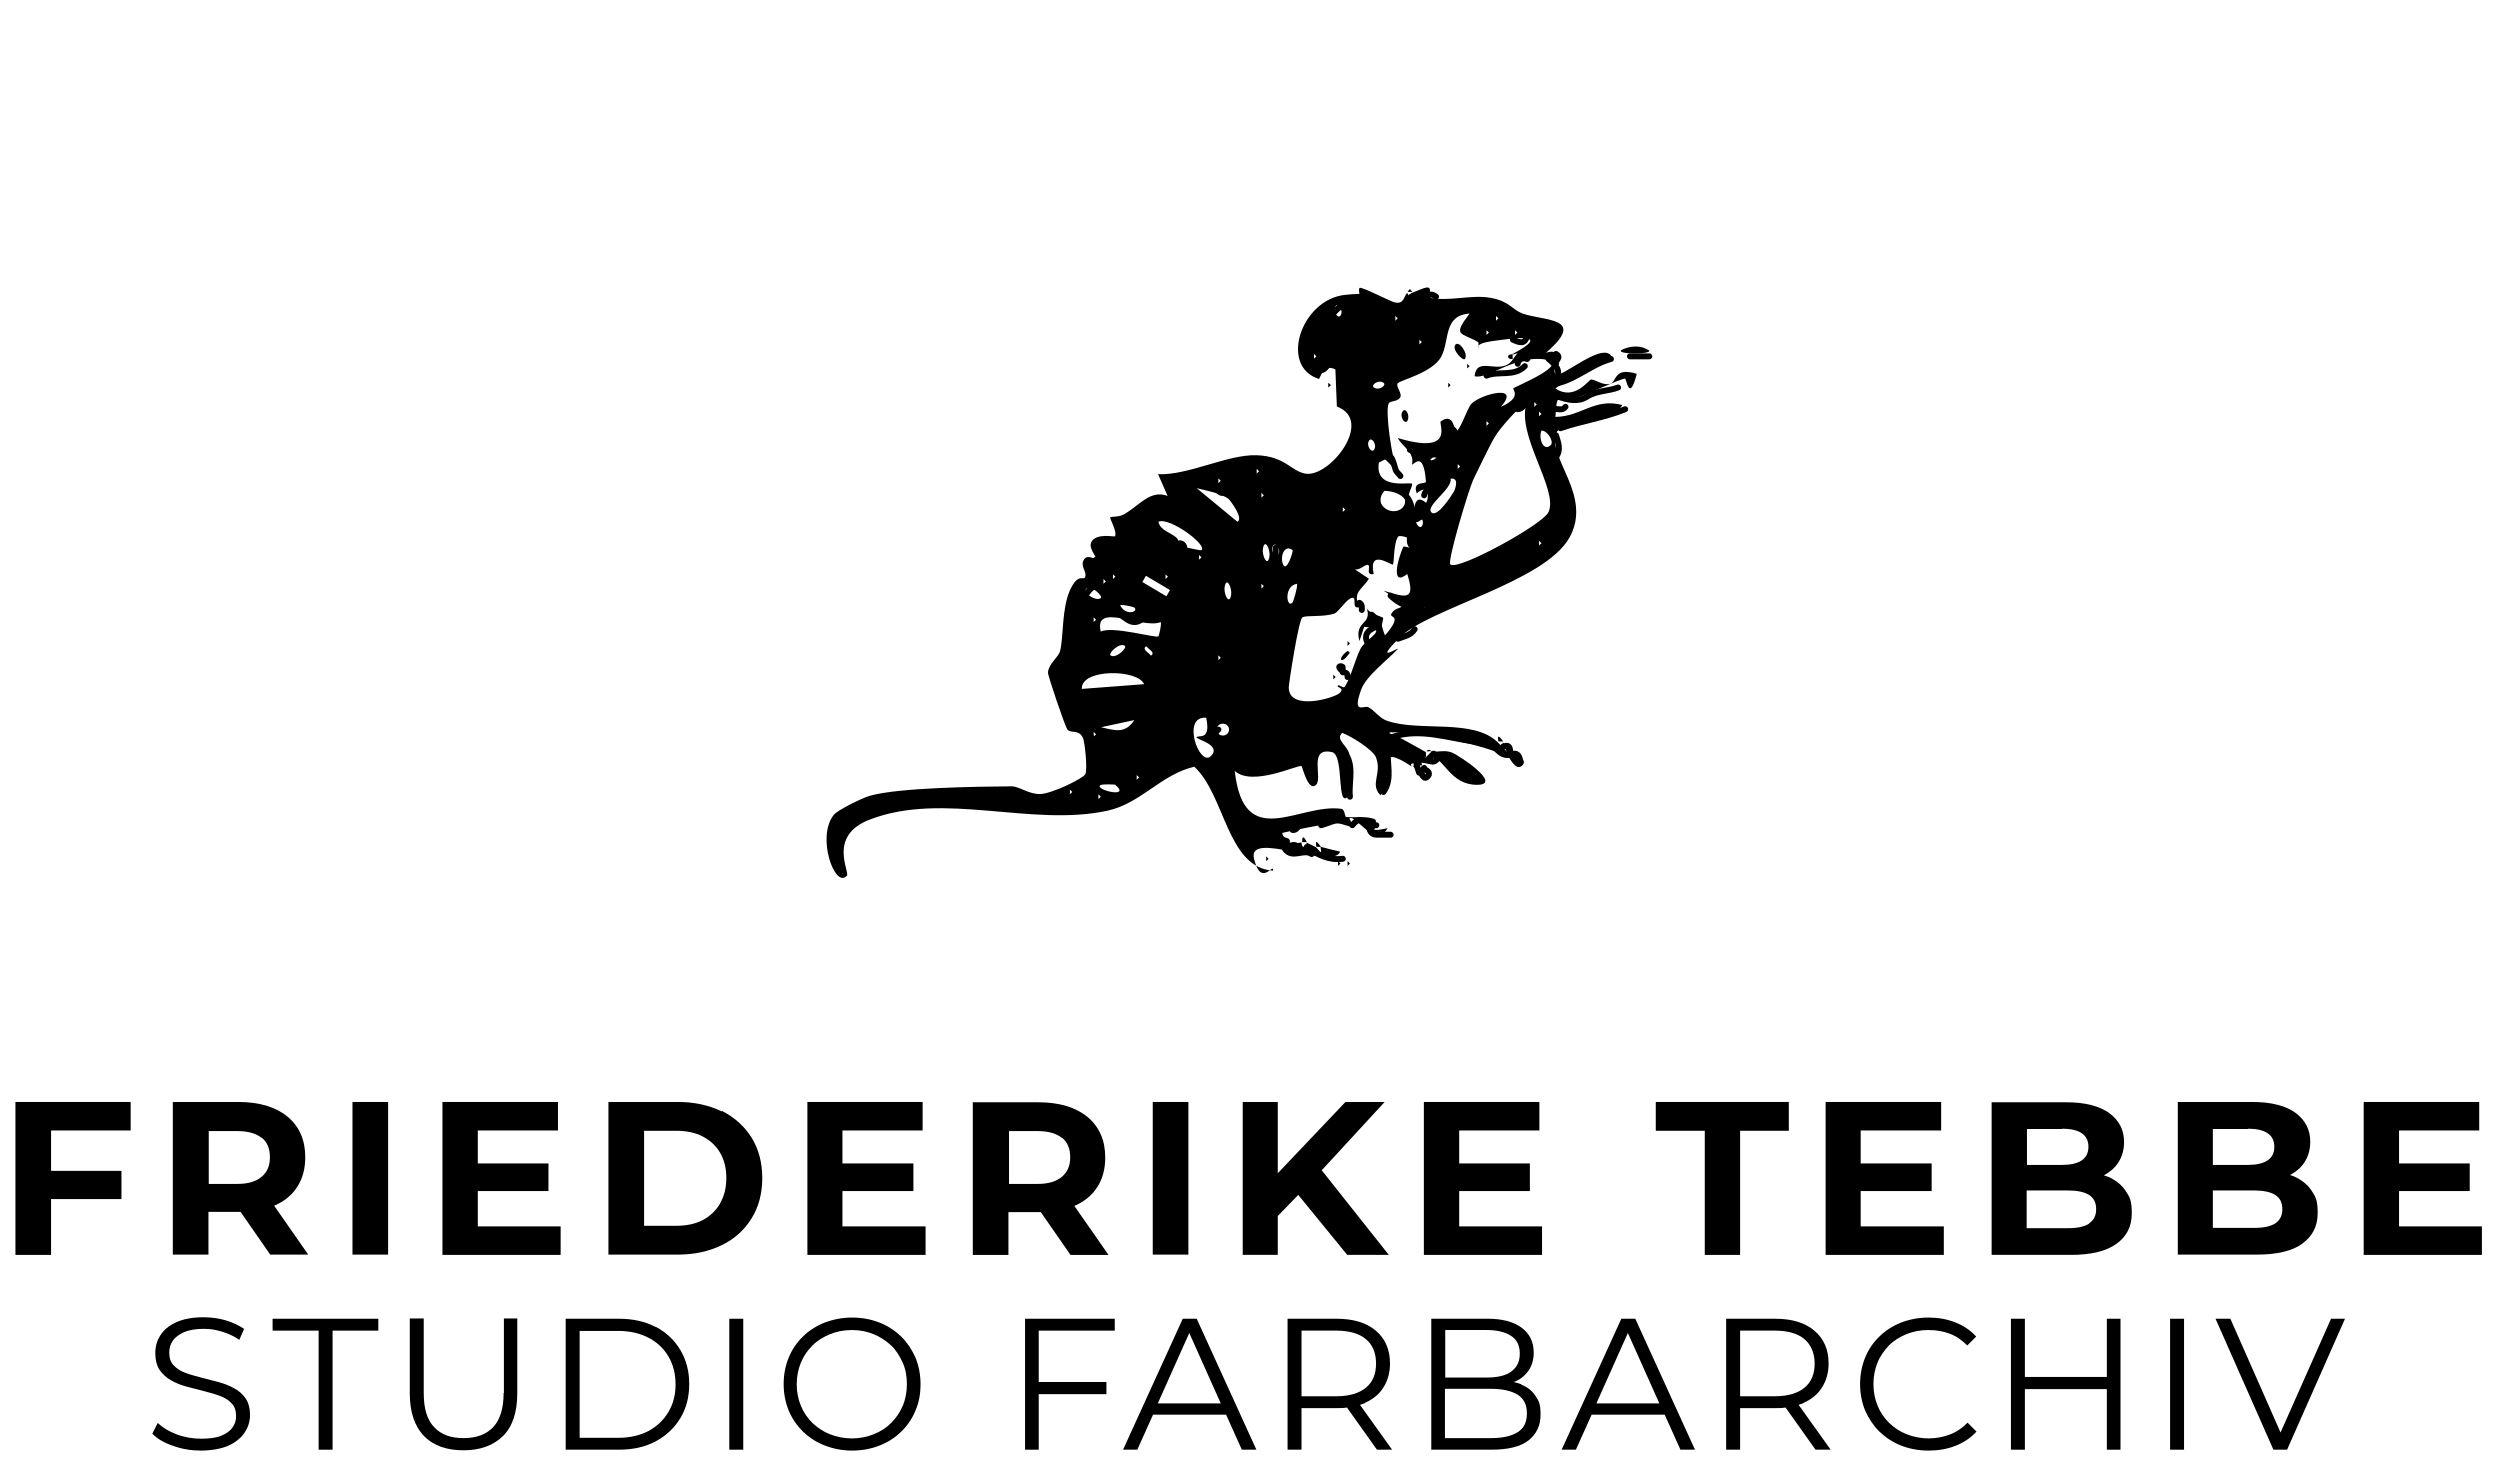 <svg xmlns="http://www.w3.org/2000/svg" viewBox="0 0 841.9 497.7"><defs><style>      .st0 {        fill: none;        stroke: #000;        stroke-linecap: round;        stroke-linejoin: round;        stroke-width: 2px;      }      .st1 {        display: none;      }    </style></defs><g id="Ebene_1"><g><polygon points="5.2 422.6 17.2 422.6 17.2 403.8 40.9 403.8 40.9 394.3 17.2 394.3 17.2 380.7 44 380.7 44 371.1 5.2 371.1 5.2 422.6"></polygon><path d="M92.4,406s0,0,0,0c3.3-1.4,5.9-3.5,7.7-6.3,1.8-2.8,2.7-6.1,2.7-10,0-5.8-2-10.3-5.9-13.6-4-3.3-9.5-5-16.7-5h-22v51.4h12v-14.4h10.3c.2,0,.3,0,.5,0l10,14.4h12.8l-11.5-16.5ZM88.1,383.1c1.9,1.5,2.8,3.7,2.8,6.6s-.9,5-2.8,6.6c-1.9,1.6-4.6,2.4-8.2,2.4h-9.6v-17.8h9.6c3.6,0,6.4.8,8.2,2.3Z"></path><rect x="118.7" y="371.1" width="12" height="51.4"></rect><polygon points="160.9 401.1 184.7 401.1 184.7 391.8 160.9 391.8 160.9 380.7 187.9 380.7 187.9 371.1 149 371.1 149 422.6 188.8 422.6 188.8 413 160.9 413 160.9 401.1"></polygon><path d="M243.1,374.3c-4.3-2.1-9.2-3.2-14.8-3.2h-23.4v51.4h23.4c5.6,0,10.5-1.1,14.8-3.2,4.3-2.1,7.6-5.1,10-9,2.4-3.8,3.6-8.4,3.6-13.6s-1.2-9.7-3.6-13.6c-2.4-3.8-5.7-6.8-10-9ZM242.5,405.3c-1.4,2.4-3.4,4.3-5.9,5.6-2.5,1.3-5.5,1.9-8.9,1.9h-10.8v-32h10.8c3.4,0,6.4.6,8.9,1.9,2.5,1.3,4.5,3.1,5.9,5.5s2.1,5.2,2.1,8.5-.7,6.1-2.1,8.5Z"></path><polygon points="283.7 401.1 307.6 401.1 307.6 391.8 283.7 391.8 283.7 380.7 310.7 380.7 310.7 371.1 271.9 371.1 271.9 422.6 311.7 422.6 311.7 413 283.7 413 283.7 401.1"></polygon><path d="M350,408.2c.2,0,.3,0,.5,0l10,14.4h12.8l-11.5-16.5s0,0,0,0c3.3-1.4,5.9-3.5,7.7-6.3,1.8-2.8,2.7-6.1,2.7-10,0-5.8-2-10.3-5.9-13.6-4-3.3-9.5-5-16.7-5h-22v51.4h12v-14.4h10.3ZM357.6,383.1c1.9,1.5,2.8,3.7,2.8,6.6s-.9,5-2.8,6.6c-1.9,1.6-4.6,2.4-8.2,2.4h-9.6v-17.8h9.6c3.6,0,6.4.8,8.2,2.3Z"></path><rect x="388.2" y="371.1" width="12" height="51.4"></rect><polygon points="437.2 402.4 453.7 422.6 467.7 422.6 445.1 394.1 466.3 371.1 453.1 371.1 430.3 395.1 430.3 371.1 418.5 371.1 418.5 422.6 430.3 422.6 430.3 409.5 437.2 402.4"></polygon><polygon points="491.4 401.1 515.2 401.1 515.2 391.8 491.4 391.8 491.4 380.7 518.4 380.7 518.4 371.1 479.5 371.1 479.5 422.6 519.3 422.6 519.3 413 491.4 413 491.4 401.1"></polygon><polygon points="586 422.6 586 380.8 602.4 380.8 602.4 371.1 557.6 371.1 557.6 380.8 574.1 380.8 574.1 422.6 586 422.6"></polygon><polygon points="654.6 413 626.6 413 626.6 401.1 650.5 401.1 650.5 391.8 626.6 391.8 626.6 380.7 653.7 380.7 653.7 371.1 614.8 371.1 614.8 422.6 654.6 422.6 654.6 413"></polygon><path d="M709.9,396.3c-.4-.2-.9-.3-1.4-.5,2-1.1,3.6-2.4,4.8-4.2,1.3-2,2-4.3,2-7,0-4-1.6-7.2-4.9-9.7-3.3-2.4-8.1-3.7-14.6-3.7h-25.1v51.4h26.6c6.8,0,11.9-1.2,15.4-3.7,3.5-2.5,5.2-5.9,5.2-10.3s-.7-5.5-2.1-7.6c-1.4-2.1-3.4-3.6-5.8-4.7ZM694.4,380.1c2.9,0,5.1.5,6.6,1.5,1.5,1,2.3,2.5,2.3,4.6s-.8,3.6-2.3,4.6c-1.5,1-3.8,1.5-6.6,1.5h-11.8v-12.1h11.8ZM703.5,412.1c-1.6,1-3.9,1.5-7,1.5h-14v-12.7h14c3,0,5.4.5,7,1.5,1.6,1,2.4,2.6,2.4,4.8s-.8,3.7-2.4,4.8Z"></path><path d="M775.3,418.8c3.5-2.5,5.2-5.9,5.2-10.3s-.7-5.5-2.1-7.6c-1.4-2.1-3.4-3.6-5.8-4.7-.4-.2-.9-.3-1.4-.5,2-1.1,3.6-2.4,4.8-4.2,1.3-2,2-4.3,2-7,0-4-1.6-7.2-4.9-9.7-3.3-2.4-8.1-3.7-14.6-3.7h-25.1v51.4h26.6c6.8,0,11.9-1.2,15.4-3.7ZM757,380.1c2.9,0,5.1.5,6.6,1.5,1.5,1,2.3,2.5,2.3,4.6s-.8,3.6-2.3,4.6c-1.5,1-3.8,1.5-6.6,1.5h-11.8v-12.1h11.8ZM745.2,413.6v-12.7h14c3,0,5.4.5,7,1.5,1.6,1,2.4,2.6,2.4,4.8s-.8,3.7-2.4,4.8c-1.6,1-3.9,1.5-7,1.5h-14Z"></path><polygon points="807.9 413 807.9 401.1 831.7 401.1 831.7 391.8 807.9 391.8 807.9 380.7 834.9 380.7 834.9 371.1 796 371.1 796 422.6 835.8 422.6 835.8 413 807.9 413"></polygon><path d="M78.8,467.5c-1.6-.9-3.4-1.6-5.3-2.1-1.9-.5-3.8-1-5.8-1.5-1.9-.5-3.7-1-5.3-1.6-1.6-.6-2.9-1.4-3.9-2.5-1-1-1.5-2.4-1.5-4.2s.4-2.9,1.2-4.1c.8-1.2,2.1-2.1,3.8-2.9,1.7-.7,3.9-1.1,6.5-1.1s4,.3,6.1.9c2.1.6,4.1,1.5,6,2.8l1.6-3.7c-1.8-1.2-3.9-2.2-6.3-2.9-2.4-.7-4.9-1-7.4-1-3.7,0-6.8.6-9.2,1.7-2.4,1.1-4.2,2.6-5.3,4.4-1.2,1.8-1.7,3.8-1.7,6s.5,4.3,1.5,5.7c1,1.4,2.3,2.6,3.9,3.5s3.4,1.6,5.3,2.1c1.9.5,3.9,1,5.8,1.5,1.9.5,3.7,1,5.3,1.6,1.6.6,2.9,1.4,3.9,2.5,1,1,1.5,2.4,1.5,4.2s-.4,2.7-1.2,3.9c-.8,1.2-2.1,2.1-3.8,2.8-1.7.7-4,1-6.8,1s-5.7-.5-8.3-1.5c-2.6-1-4.7-2.3-6.3-3.8l-1.8,3.6c1.6,1.7,4,3.1,7,4.1,3,1.1,6.1,1.6,9.4,1.6s6.9-.6,9.3-1.7c2.4-1.1,4.2-2.6,5.4-4.4,1.2-1.8,1.8-3.8,1.8-5.9s-.5-4.2-1.5-5.6c-1-1.4-2.3-2.6-3.9-3.4Z"></path><polygon points="91.8 448.1 107.3 448.1 107.3 488.2 112 488.2 112 448.1 127.4 448.1 127.4 444.1 91.8 444.1 91.8 448.1"></polygon><path d="M169.6,469.1c0,5.2-1.2,9-3.5,11.5-2.4,2.5-5.7,3.7-10,3.7s-7.6-1.2-9.9-3.7c-2.4-2.5-3.5-6.3-3.5-11.5v-25.1h-4.7v25.2c0,6.3,1.6,11.1,4.8,14.4s7.7,4.8,13.3,4.8,10-1.6,13.3-4.8c3.2-3.2,4.8-8,4.8-14.4v-25.2h-4.5v25.1Z"></path><path d="M220.8,446.9c-3.5-1.9-7.7-2.8-12.4-2.8h-17.9v44.1h17.9c4.7,0,8.8-.9,12.4-2.8,3.5-1.9,6.3-4.5,8.3-7.8,2-3.3,3-7.1,3-11.5s-1-8.1-3-11.5c-2-3.3-4.7-5.9-8.3-7.8ZM225.1,475.5c-1.6,2.7-3.8,4.8-6.7,6.4-2.9,1.5-6.3,2.3-10.2,2.3h-13v-36h13c3.9,0,7.3.8,10.2,2.3,2.9,1.5,5.1,3.6,6.7,6.3,1.6,2.7,2.4,5.8,2.4,9.4s-.8,6.6-2.4,9.3Z"></path><rect x="245.6" y="444.1" width="4.7" height="44.1"></rect><path d="M303.5,450.1c-2.1-2-4.5-3.6-7.3-4.7-2.8-1.1-5.9-1.7-9.2-1.7s-6.4.6-9.3,1.7c-2.8,1.1-5.3,2.7-7.3,4.7-2.1,2-3.7,4.4-4.8,7.1s-1.7,5.7-1.7,8.9.6,6.2,1.7,8.9,2.8,5.1,4.8,7.1c2.1,2,4.5,3.6,7.4,4.7,2.8,1.1,5.9,1.7,9.2,1.7s6.4-.6,9.2-1.7c2.8-1.1,5.3-2.7,7.3-4.7,2.1-2,3.7-4.4,4.8-7.1,1.2-2.7,1.7-5.7,1.7-8.9s-.6-6.2-1.7-8.9c-1.2-2.7-2.8-5.1-4.8-7.1ZM304,473.4c-.9,2.2-2.2,4.1-3.9,5.8-1.7,1.7-3.6,2.9-5.9,3.8-2.2.9-4.7,1.4-7.3,1.4s-5.1-.5-7.4-1.4c-2.3-.9-4.2-2.2-5.9-3.8-1.7-1.7-3-3.6-3.9-5.8-.9-2.2-1.4-4.6-1.4-7.2s.5-5.1,1.4-7.3c.9-2.2,2.2-4.1,3.9-5.8,1.7-1.7,3.7-2.9,5.9-3.8s4.7-1.4,7.4-1.4,5.1.5,7.3,1.4c2.2.9,4.2,2.2,5.9,3.8s2.9,3.6,3.9,5.8,1.4,4.6,1.4,7.3-.5,5.1-1.4,7.3Z"></path><polygon points="345.2 488.2 349.8 488.2 349.8 469.5 372.6 469.5 372.6 465.4 349.8 465.4 349.8 448.1 375.4 448.1 375.4 444.1 345.2 444.1 345.2 488.2"></polygon><path d="M398.3,444.1l-20.1,44.1h4.8l5.3-11.8h24.6l5.3,11.8h4.9l-20.1-44.1h-4.6ZM389.9,472.6l10.6-23.7,10.6,23.7h-21.2Z"></path><path d="M459.7,472.4c2.7-1.2,4.8-2.9,6.2-5.2,1.4-2.2,2.2-4.9,2.2-8,0-4.7-1.6-8.4-4.8-11.1-3.2-2.7-7.6-4-13.2-4h-16.5v44.1h4.7v-14h11.8c1.2,0,2.4,0,3.5-.2l10.1,14.2h5.1l-10.8-15.1c.6-.2,1.2-.4,1.7-.6ZM450,470.2h-11.7v-22.1h11.7c4.4,0,7.8,1,10,2.9,2.3,1.9,3.4,4.7,3.4,8.2s-1.1,6.2-3.4,8.1-5.6,2.9-10,2.9Z"></path><path d="M512.4,466.2c-.8-.3-1.7-.6-2.7-.8.2,0,.4-.1.6-.2,1.9-.8,3.4-2.1,4.5-3.7,1.1-1.6,1.7-3.7,1.7-6,0-3.6-1.4-6.4-4.1-8.4s-6.5-3-11.4-3h-19v44.1h20.3c5.5,0,9.7-1,12.4-3.1s4.1-5,4.1-8.7-.6-4.6-1.7-6.3-2.7-3-4.8-3.8ZM500.7,447.9c3.5,0,6.3.7,8.2,2,2,1.3,2.9,3.3,2.9,6s-1,4.6-2.9,6-4.7,2-8.2,2h-14v-16h14ZM511.1,482.3c-2.1,1.3-5,2-8.9,2h-15.6v-16.6h15.6c3.9,0,6.8.7,8.9,2,2.1,1.3,3.1,3.4,3.1,6.3s-1,5-3.1,6.3Z"></path><path d="M546,444.1l-20.1,44.1h4.8l5.3-11.8h24.6l5.3,11.8h4.9l-20.1-44.1h-4.6ZM537.6,472.6l10.6-23.7,10.6,23.7h-21.2Z"></path><path d="M607.4,472.4c2.7-1.2,4.8-2.9,6.2-5.2,1.4-2.2,2.2-4.9,2.2-8,0-4.7-1.6-8.4-4.8-11.1-3.2-2.7-7.6-4-13.2-4h-16.5v44.1h4.7v-14h11.8c1.2,0,2.4,0,3.5-.2l10.1,14.2h5.1l-10.8-15.1c.6-.2,1.2-.4,1.7-.6ZM597.7,470.2h-11.7v-22.1h11.7c4.4,0,7.8,1,10,2.9s3.4,4.7,3.4,8.2-1.1,6.2-3.4,8.1-5.6,2.9-10,2.9Z"></path><path d="M636.1,453.1c1.7-1.7,3.7-2.9,5.9-3.8s4.7-1.4,7.4-1.4,4.9.4,7.1,1.2c2.2.8,4.2,2.2,6,4l3-3c-1.9-2.1-4.3-3.7-7.1-4.8-2.8-1.1-5.8-1.6-9-1.6s-6.4.6-9.2,1.7c-2.8,1.1-5.3,2.7-7.3,4.7-2.1,2-3.7,4.4-4.8,7.1s-1.7,5.7-1.7,8.9.6,6.2,1.7,8.9c1.2,2.7,2.8,5.1,4.8,7.1,2.1,2,4.5,3.6,7.3,4.7,2.8,1.1,5.9,1.7,9.2,1.7s6.3-.5,9.1-1.6c2.8-1.1,5.2-2.7,7.1-4.8l-3-3c-1.8,1.8-3.8,3.2-6,4-2.2.8-4.5,1.3-7.1,1.3s-5.1-.5-7.4-1.4c-2.3-.9-4.2-2.2-5.9-3.8-1.7-1.7-3-3.6-3.9-5.8s-1.4-4.6-1.4-7.3.5-5.1,1.4-7.3,2.3-4.1,3.9-5.8Z"></path><polygon points="709.5 463.7 681.9 463.7 681.9 444.1 677.2 444.1 677.2 488.2 681.9 488.2 681.9 467.8 709.5 467.8 709.5 488.2 714.1 488.2 714.1 444.1 709.5 444.1 709.5 463.7"></polygon><rect x="730.8" y="444.1" width="4.7" height="44.1"></rect><polygon points="768 482.4 751.1 444.1 746.1 444.1 765.6 488.2 770.2 488.2 789.7 444.1 785 444.1 768 482.4"></polygon></g><g><path d="M477.2,259.4c-.6-.5-1.1-1.3-1.6-1.6.2.3,1.4-.3,1.6,0,0,.5,0,1.6,0,1.6Z"></path><path d="M444.9,285.2c2.1.6,4.3,1.1,6.4,1.6-2.4,6.5-31.4-7.5-29,2.4s6.7,1,6.4,4c-15.5-1-16.1-25.4-26.5-35-11.2,2.6-17.9,12.3-29.2,14.8-25.7,5.6-55.2-6.6-80.1,3-14.3,5.5-6.6,17.6-7.7,18.9-4,4.6-10.4-13.1-4.4-20.5,1.4-1.7,9.6-5.7,12.1-6.4,9.7-2.8,36.4-3.1,47.7-3.2,2.7,0,5.8,2.7,9.7,2.6s14.4-5.2,15.2-6.7-.2-11-.8-12.2c-1.5-3.2-4.4-1.2-5.4-3.1s-6.5-18-6.4-19c.4-3.2,3.5-4.9,4.1-7.2,1.2-4.7.5-14.4,3.4-20.6s4.7-2.6,5.1-4.5-1.8-3.4-.5-5.6,4.1.4,4-.6-2.6-3.5-1.4-5.5c1.8-3,7.7-1.5,7.9-1.8.8-1.7-2-6.1-1.6-6.4s2.9,0,4.6-1c5.2-2.9,8.8-8.4,14.7-6.2l-3.2-7.3c10.2.4,23.4-6.7,33.1-6.4s11.7,5.4,16.5,6.2c8.2,1.4,23.3-17.9,10.6-22.6l-.5-12.5c-4.4-2.2-5.1,3.4-5.6,3.2-13.4-4.3-5.9-26.7,8.8-28.3s4.3,3.3,4.9,2.6-.5-4.1,0-4.9,10.5,4.7,12.2,4.9c2.8.4,2.6-1.8,3.9-3.3,1.2,3.1.9.2,1.6,0,4.2-1.5,7.3-3.8,5.6,1.6,6.8,1.5,14.4-1.1,20.9.1s7,3.9,10.8,5.3c7.4,2.6,21.8,1.2,7.8,13.2,6.4-2.1,1.7,5.1,3.2,7.2s17.6-12.8,19.3-4.9c-7.3.5-13.5,5.8-19.3,9.7,6.4,4.4,11.3-3,12-3,1.5,0,3.8,2,6.3,1.5s1.1-5.9,9.1-3.4c-2.6,10-3.4,1.5-4,1.6-2.2.3-13.7,5.8-17.4,7-5.4,1.8-5.4-3.6-6,5.9,8.7-.1,13.2-6.5,22.5-4-3.2,6.3-20.7,3.9-22.4,9.9-2.3,8.4,12.4,20.9,4.6,34.8-8.5,15-47,23.7-56.9,33.4s.2,2.9-.9,4.1c-3.5,3.7-10.7,9.1-12.3,13.6-3.2,8.8,1,5.1,2.5,6,2.3,1.3,3.6,3.7,6.4,4.6,11,3.7,28.9-.9,37.1,7.2s2.2,3.5,1.6,0c1.7,1.2,2,1.7,3.2,3.2,0,0-1.3,1.2-1.6,1.6-8.1-4.1-25.5-7.3-34.7-8s-3.5.5-.4,2.2,7.3,4.1,7.7,4.3c0,.2,0,1.4,0,1.6-2.3,0-2.2.8-3.2,1.6s-2.4.4-1.6,1.6c-12.8-8.2-5.1,1.2-10.5,9.7-3.8-3.7.7-7.4-1.6-12.9-1.1-2.5-8.3-7-11.3-8.1-2.5,2.3,2,4.4,2.4,7.3s.5,13.1,0,13.6c-4.6,6-1.5-13.4-5.8-14.4-8.3-1.9-2.9,8.9-5.5,11.1s-4.5-6.2-4.8-6.4c-.9-.7-16.6,7.1-22.5,1.6,3.1,27.7,21.7,10.7,36,12.8,1,.2,1.2,2.7,1.4,2.7,2.6.4,6-.4,9.3.6s-4.6,5.3,4.8,3.2c-4.4,7.3-10.9-5.2-12.9-3.2,3.2,5.2-1.9,1-5.6,1.5-5.7.9-11.4,2-17,3.3.5,3.1,3.4,0,2.4,4.8,1.1-.9,2.7-1.5,4.1-1.6,0,2.6,2.3,1.3,1.6,0,1.1.6,2.2,1,3.2,1.6s2.3,3.7,1.6,0ZM463.5,101.5v1.6l.8-.8-.8-.8ZM451.4,106.3c1.2-1.7-.8-4.4-1.6-3.2-1.2,1.7.8,4.4,1.6,3.2ZM499,103.1v1.6l.8-.8-.8-.8ZM509.4,119.2c13.6-7.2.7-5.4-7-4.3s-3.3,3.2-4.2,2.7.2-2.1-.6-2.5c-5.6-3.2-8.6-1.8-2.7-9.5-9,.6-6.6,9.2-9.6,14.6s-13.8,7.8-14.6,8.9,1.7,3.4.8,4.8-3.2,1-3.8,1.9c-1.4,2.1,1.1,19.3,2.9,23l-5.6-5.6c-4.2,12.6,9.9,8.9,10.5,9.7s-3.6,5.9.8,8c.8-5,3.9-1.4,4-1.6.8-1.2,1.4-6.9-3.2-3.2-1.6-4.3,3.1-2.9,3.1-3.9-.8-11.1-4.3-5.3-4.7-5.8.9-4.1-3-5.7-4.8-8.9,19.7,5.9,13.6-5,14.5-5.6,4.3-3.1,4.6,2.9,4.9,3.2,1.2,1.2,3.9-7.5,5.4-9.1,3-3.2,17-6.9,9.9,1,7.3-3.1,3.9-5.9,4.2-6.2.5-.6,20.3-8.5,10.3-9.8s-18.9,6.9-23.3,5.7c.7-7.4,8.9.3,12.9-5.7s3.7-2.3,0-1.6ZM469.9,106.4v1.6l.8-.8-.8-.8ZM503.8,106.4v1.6l.8-.8-.8-.8ZM500.6,111.2v1.6l.8-.8-.8-.8ZM510.2,111.2v1.6l.8-.8-.8-.8ZM478,114.4v1.6l.8-.8-.8-.8ZM442.5,119.2v1.6l.8-.8-.8-.8ZM465.9,128.9c-1.7-1.2-4.4.8-3.2,1.6,1.7,1.2,4.4-.8,3.2-1.6ZM488.5,190.1c2.4,2.2,31.2-13.5,33-17.7,3.4-7.7-11.2-26.1-7.3-37-3.2,2.1-9,8.7-10.8,11.7s-6.3,12.5-7.3,14.5c-1.5,3.3-8.8,27.5-7.7,28.5ZM516.7,135.4v1.6l.8-.8-.8-.8ZM518.3,138.6v1.6l.8-.8-.8-.8ZM500.6,141.8v1.6l.8-.8-.8-.8ZM522.3,149.8c1-1.1-1.1-4.8-3.2-4.8-1.1,2.6.7,7.4,3.2,4.8ZM462.7,151.5c1.2-1.7-.8-4.4-1.6-3.2-1.2,1.7.8,4.4,1.6,3.2ZM483.6,153.1c-1.7-1.2-4.4.8-3.2,1.6,1.7,1.2,4.4-.8,3.2-1.6ZM490.9,156.3v1.6l.8-.8-.8-.8ZM423.2,157.9v1.6l.8-.8-.8-.8ZM410.3,161.1v1.6l.8-.8-.8-.8ZM489.6,165.6c.7-1.5,1.7-4.8-1.1-4.4.8,3.3-8.5,9.1-6.5,11.3s7.3-6.4,7.5-6.8ZM413.8,168.1c-2.5-2-7.6-2.9-10.8-3.7l13.7,11.3c2.2-1.1-2.3-7-2.9-7.6ZM472.2,166.1c-3.6-5.3-9.7,1.2-6.3,4.6s9.7.4,6.3-4.6ZM424.8,166v1.6l.8-.8-.8-.8ZM452.2,170.8v1.6l.8-.8-.8-.8ZM478.8,177.2c1.2-1.7-.8-4.4-1.6-3.2-1.2,1.7.8,4.4,1.6,3.2ZM482.8,174v1.6l.8-.8-.8-.8ZM404.6,185.3c2.2-1.7-10.8-11.3-14.5-9.6.6,2.9,4,3.6,5.9,5.2s-.6,2.3-.3,2.5,8.6,2.1,8.9,1.9ZM472.7,184.1c.1-.2,2,.4,2.1.3,2.2-3.6-3.5-4.1-3.8-3.8-1.7,1.5-1.5,9-1.9,9.5s-8.4-5.7-6.5,3.2c-2.8.6-1-2.4-1.8-3s-3,2-4.6,1.4l4.8,3.2c-2.5,3.9-5.6,4.4-3.2,9.6-2.9.7-.7-3.3-2.4-3.2s-4.6,4.8-6,5.3c-3.6,1.3-9.5.5-10.8,1.3s-4.6,22.4-4.6,23.6c0,8,15.1,3.7,17.1,1.9s-1.2-1.9-.6-2.5,1.9,1.3,2.5.2c2.1-3.6,3.3-8.8,5.1-12.5s10.3-6.9,1.3-7.5l-1.6,4.8c-1.9-6.9,4.5-5.4,2.4-11.2.7,1.9,5.4,3,5.6,3.4s-3,10.6,1.7,4.6.1-4.4,1.1-6.1c1.6-2.6,3.9-1.1,3.7-3.6l-6.4-4.1c7.7,2.4,10.9,3.4,8-5.6-5.6,4.5-3.3-4.9-1.3-9.2ZM518.3,182.1v1.6l.8-.8-.8-.8ZM427.2,188.5c1.1-2.5-.8-6.6-1.6-4.8-1.1,2.5.8,6.6,1.6,4.8ZM430.4,186.9c1.2-1.7-.8-4.4-1.6-3.2-1.2,1.7.8,4.4,1.6,3.2ZM435.3,185.3c-2.6-2.2-4.4,2-3.2,4.8s3.5-4.6,3.2-4.8ZM403.8,186.9v1.6l.8-.8-.8-.8ZM374.8,193.4v1.6l.8-.8-.8-.8ZM392.5,193.4v1.6l.8-.8-.8-.8ZM371.6,195v1.6l.8-.8-.8-.8ZM385.9,193.9l-1.2,2.1,8.1,4.8,1.2-2.1-8.1-4.8ZM414.3,201.4c1.1-2.5-.8-6.6-1.6-4.8-1.1,2.5.8,6.6,1.6,4.8ZM424.8,196.6v1.6l.8-.8-.8-.8ZM435.2,203c.4-.4,1.8-5.2,1.6-6.4-4.5.6-3.6,8.3-1.6,6.4ZM370.7,201.4c.8-.6-3.2-4.5-4.8-3.2s3.2,4.5,4.8,3.2ZM478,198.2v1.6l.8-.8-.8-.8ZM382,204.6c-.2-.2-3.9-1.1-4.8-.8,1.9,3.8,6.4,2.2,4.8.8ZM479.6,203v1.6l.8-.8-.8-.8ZM368.3,207.9v1.6l.8-.8-.8-.8ZM390.1,214.3c.2-.2,1.1-3.9.8-4.8-6.2,2.5-22.7-7-20.2,3.2,3.8-2,18.7,2.3,19.4,1.6ZM471.5,209.5v1.6l.8-.8-.8-.8ZM378.8,217.5c-1.7-1.3-5.7,2.5-4.8,3.2,1.7,1.3,5.7-2.5,4.8-3.2ZM386,217.6c-1.6,1.1.9,2.2,1.6,3.2,1.6-1.1-.8-2.1-1.6-3.2ZM410.3,220.7v1.6l.8-.8-.8-.8ZM385.3,230.4c-2.2-5.1-21.3-5.3-21,1.6l21-1.6ZM370.8,244.9c4.7,1.1,8.1,2.3,11.2-2.4l-11.2,2.4ZM406.2,241.7c-8.5-.7-2.3,16.8,1.6,12.9s-5.7-5.7-4.8-6.4,4.8,1.2,3.2-6.5ZM413.9,245.7c0-1.1-.9-2-2.1-2s-2.1.9-2.1,2,.9,2,2.1,2,2.1-.9,2.1-2ZM368.3,246.5v1.6l.8-.8-.8-.8ZM382.8,261v1.6l.8-.8-.8-.8ZM375.6,264.3c-.2-.2-4.2-.2-4.8,0-3.2,1.4,10.5,4.9,4.8,0ZM360.3,265.9v1.6l.8-.8-.8-.8ZM369.9,267.5v1.6l.8-.8-.8-.8ZM292.5,270.7v1.6l.8-.8-.8-.8ZM416.7,278.7v1.6l.8-.8-.8-.8Z"></path><path d="M475.6,98.3h-1.6c.8-.9.6-1.4,1.6,0Z"></path><path d="M482,254.6c0-.2,0-1.4,0-1.6,1.2.5,4.4-.6,6.9.4s17.4,10.9,8.5,10.9-10.9-8.6-15.3-9.6Z"></path><path d="M509.4,120.9c-1.9.3-2.2-1.7,0-1.6,0,0,0,1.6,0,1.6Z"></path><path d="M509.4,253c.7.9,5.4,2.7,3.2,4.8s-4.3-2.9-4.8-3.2c.4-.3,1.5-1.7,1.6-1.6Z"></path><path d="M444.9,285.2c0,0-1.6,0-1.6,0-.7-3.7,1.4,0,1.6,0Z"></path><path d="M480.4,254.6c.5,0,1.2-.1,1.6,0-.3.6-1.3.6-1.6,0Z"></path><path d="M440.1,283.6c0,0-1.1,0-1.6,0,0-3.6,1.5,0,1.6,0Z"></path><path d="M506.2,249.7c0,0-1.6,0-1.6,0-.7-3.6,1.5-.1,1.6,0Z"></path><path d="M478.8,257.8l1.6,4.8c-2,.1-2.4-2.5-3.2-3.2.8.5,2.1-.8,1.6-1.6Z"></path><path d="M482,253c-.5-.2-1.1.2-1.6,0,.4-.7,1.3-.6,1.6,0Z"></path><path d="M478.8,257.8c-.1-.2-1.4.2-1.6,0,0-.5,0-1.5,0-1.6.7-.4,1.9.5,1.6,1.6Z"></path><path d="M554.6,117.6c4.6,1.9-12.6,1.9-8,0s7.4-.3,8,0Z"></path><polygon points="447.3 128.9 448.2 129.7 447.3 130.5 447.3 128.9"></polygon><polygon points="426.4 288.4 427.2 289.2 426.4 290 426.4 288.4"></polygon><polygon points="450.6 290 451.4 290.8 450.6 291.6 450.6 290"></polygon><polygon points="453.8 290 454.6 290.8 453.8 291.6 453.8 290"></polygon><path d="M493.3,120.9c-.6.8-4.5-3.2-3.2-4.8s4.5,3.2,3.2,4.8Z"></path><path d="M473.9,141.8c-.8,1.2-2.7-1.5-1.6-3.2s2.7,1.5,1.6,3.2Z"></path><polygon points="487.7 128.9 488.5 129.7 487.7 130.5 487.7 128.9"></polygon><polygon points="494.1 122.5 494.9 123.3 494.1 124.1 494.1 122.5"></polygon><path d="M453,224c.1.1.6,3.4-.8,3.2-4.3-2.4-1.3-5.1.8-3.2Z"></path><polygon points="453.8 215.9 454.6 216.7 453.8 217.5 453.8 215.9"></polygon><path d="M453.8,219.2c1.2.7.6.8,0,1.6-2.4,3.1-3.4.8,0-1.6Z"></path><polygon points="449 227.2 449.8 228 449 228.8 449 227.2"></polygon><path class="st0" d="M511.9,257c.2-1.8-.8-3.7-2.4-3.1-3.9,1.4-5.2-1.6-7.3-3.4"></path><path class="st0" d="M496.5,249.7c-9.1-1.2-18.1-4.5-27.4-1.6"></path><path class="st0" d="M478.8,197.4c-1.7,1.7-.4,3.8-.8,5.6"></path><path class="st0" d="M476.4,211.9c-1.3,2.1-3.6,2.4-5.6,3.2"></path><path class="st0" d="M410.3,165.2c.8,1.3,2.1.6,3.2.8"></path><path class="st0" d="M468.3,106.4c.1-4.1-1.3-6.1-5.6-4"></path><path class="st0" d="M452.2,276.3c-2.6-.5-4.9,1-7.3,1.6"></path><path class="st0" d="M437.7,277.9c-.8.5-1.1,1.8-2.4,1.6"></path><path class="st0" d="M450.6,251.4c6.4,4.4,3.4,11.1,4,16.9"></path><path class="st0" d="M429.6,184.5c.1,2.3-.5,4.7,1.6,6.4"></path><path class="st0" d="M410.3,245.7c-2,1.3,0,2.7,0,4"></path><path class="st0" d="M389.3,218.3c-.8-.5-1.1-1.8-2.4-1.6"></path><path class="st0" d="M513.5,123.3c-3.6,3.7-8.8,1.5-12.9,3.2"></path><path class="st0" d="M475.6,174.8c.4-6.4-2.4-10-8.9-10.5"></path><path class="st0" d="M467.5,252.2c-.7,4.8,1.6,10-1.6,14.5"></path><path class="st0" d="M440.9,121.7c2,1.8,3.7,5.3,6.5.8"></path><path class="st0" d="M542.5,120.9c-6.4,1.7-11.3,6.5-17.7,8.1"></path><path class="st0" d="M497.3,104.7c-.4,1.5,2,1.7,1.6,3.2"></path><path class="st0" d="M502.2,103.9c-1.3-2-2.7,0-4,0"></path><path class="st0" d="M449,105.5c1.6-1.7,3-3.6,5.6-1.6"></path><path class="st0" d="M468.3,200.6c4.2,4,8.7,5,13.7,1.6"></path><path class="st0" d="M472.3,209.5c-2.2,1.3-1.7,3-.8,4.8"></path><path class="st0" d="M485.2,255.4c4.9,1.7,9.4,4.3,13.7,7.3"></path><path class="st0" d="M483.6,99.9c-2.2-1.6-3.2-.1-4,1.6"></path><path class="st0" d="M399,186.1c.1-3.3-1.4-3.8-4-2.4"></path><path class="st0" d="M417.5,277.9c-2.7,6.5,1.5,6,5.6,5.6"></path><path class="st0" d="M369.1,197.4c-2,.2-2.6,2.3-4,3.2"></path><path class="st0" d="M373.2,200.6l-3.2-3.2"></path><path class="st0" d="M368.3,190.9c0-.9-.2-1.8.8-2.4"></path><path class="st0" d="M367.5,248.1c-.4,1.5.6,2.4,1.6,3.2"></path><path class="st0" d="M385.3,207.9c-3.7,3.6-6.2.2-8.9-1.6"></path><path class="st0" d="M370.7,246.5l2.4,2.4"></path><path class="st0" d="M487.7,144.2c2.9,0,2.3,2.6,3.2,4"></path><path class="st0" d="M485.2,153.1c-1.3.3-2.9-.7-4,.8"></path><path class="st0" d="M521.5,120.9c2.3,1.9,4.5,3.9,2.4,7.3"></path><path class="st0" d="M524,146.6c.7,2.4,1.8,4.8,0,7.3"></path><path class="st0" d="M547.3,137.8c-7,2.9-14.6,3.9-21.8,6.4"></path><path class="st0" d="M544.9,130.5c-3.4,1.3-7.2,1-10.5,3.1-3,1.9-6.4,1.1-9.6,0"></path><path class="st0" d="M514.3,135.4c-1.1.7-1.5,2.4-3.2,2.4"></path><path class="st0" d="M463.5,211.1c-3.4,1.2-4.5,3.2-2.4,6.4"></path><path class="st0" d="M297.4,272.3c-3.5-2.7-5.6-1.8-6.5,2.4"></path><path class="st0" d="M463.5,277.9c-1-.4-1.4,1.2-2.4.8.2,1.5,1,2.3,2.4,2.4,1.6,0,3.2,0,4.8,0"></path><path class="st0" d="M482,175.6c-.5,1.3.9,2.1.8,3.2"></path><path class="st0" d="M555.4,120h-6.5"></path><path class="st0" d="M486.9,175.6c-3.3,0-6.2-3.5-9.7-.8"></path><path class="st0" d="M474.8,181.3c-.3,3.1,1.7,3.4,4,3.2"></path><path class="st0" d="M432.8,286c2.5,3.3,6.2-.3,8.9,1.6"></path><path class="st0" d="M484.4,165.2c-1.6.7-4.1-1.6-4.8,1.6"></path><path class="st0" d="M514.3,112.8c-.6,3.5-2.8,2.5-4.8,1.6"></path><path class="st0" d="M475.6,103.1c-.2-1.4-2.4-3.9,1.6-3.2"></path><path class="st0" d="M440.1,285.2c3.6,2.7,7.4,4.6,12.1,4"></path><path class="st0" d="M464.3,154.7c3.8-2.1,4.2-1.9,5.6,3.2.3,1.2,1.2,1.6,1.7,2.4"></path><path class="st0" d="M514.3,120.9c-1.5-.6-3,.1-3.2,1.6"></path><path class="st0" d="M481.2,255.4c.5-.5,1.1-1.1,1.6-1.6.5.5,1.1,1.1,1.6,1.6-.8.1-.7,1.4-2.5,1-5.5-1.2-5.6-.8-4,3.8"></path><path class="st0" d="M459.4,277.1c-1.8-1.9-2.9-.4-4,.8"></path><path class="st0" d="M461.9,207c2.7,2,2.4,5.5,4,8.1"></path><path class="st0" d="M506.2,251.4c2.5-.9,2.3.9,2.4,2.4"></path><path class="st0" d="M527.2,137c-1.1,1.5-2.7.5-4,.8"></path><path class="st0" d="M436.9,285.2c-1.4-2.2-4.7,2.2-5.6-1.6"></path><path class="st0" d="M524,119.2c2,1.1-.3,2.1,0,3.2"></path><path class="st0" d="M475.6,185.3c-2,1.1.3,2.1,0,3.2"></path><path class="st0" d="M457.8,203c1,.6.8,1.5.8,2.4"></path><path class="st0" d="M452.2,226.4c1.2,0,1.7.5,1.6,1.6"></path><path class="st0" d="M474.8,151.5c4.7-1,5.2,3.4,7.3,5.6"></path><path class="st0" d="M480.4,259.4c1.1.8,1.1,1.6,0,2.4-.3.2-.6.2-.8,0-1.2-1.1-1.2-2.1,0-3.2"></path></g></g><g id="Ebene_2" class="st1"><g><path d="M97.4,364.7v-40.6h30.7v7.5h-21.2v33.1h-9.5ZM106.1,349.9v-7.5h19.5v7.5h-19.5Z"></path><path d="M138.9,364.7v-40.6h17.3c5.6,0,10,1.3,13.2,3.9,3.1,2.6,4.7,6.2,4.7,10.8s-.7,5.7-2.1,7.9c-1.4,2.2-3.5,3.8-6.1,5-2.6,1.1-5.8,1.7-9.4,1.7h-12.4l4.3-4.1v15.4h-9.5ZM148.4,350.3l-4.3-4.5h11.9c2.9,0,5-.6,6.5-1.9,1.5-1.2,2.2-3,2.2-5.2s-.7-4-2.2-5.2c-1.5-1.2-3.6-1.8-6.5-1.8h-11.9l4.3-4.5v23ZM164.8,364.7l-10.2-14.7h10.1l10.2,14.7h-10.1Z"></path><path d="M186.2,364.7v-40.6h9.5v40.6h-9.5Z"></path><path d="M209.7,364.7v-40.6h30.7v7.5h-21.3v25.5h22.1v7.5h-31.4ZM218.4,347.7v-7.4h19.5v7.4h-19.5Z"></path><path d="M253.5,364.7v-40.6h18.4c4.4,0,8.3.8,11.7,2.5,3.4,1.7,6,4,7.9,7.1,1.9,3,2.8,6.6,2.8,10.7s-.9,7.7-2.8,10.7c-1.9,3-4.5,5.4-7.9,7.1-3.4,1.7-7.2,2.5-11.7,2.5h-18.4ZM263,357h8.5c2.7,0,5.1-.5,7-1.5,2-1,3.5-2.5,4.6-4.4s1.7-4.1,1.7-6.7-.6-4.8-1.7-6.7c-1.1-1.9-2.6-3.4-4.6-4.4-2-1-4.3-1.5-7-1.5h-8.5v25.3Z"></path><path d="M305.9,364.7v-40.6h30.7v7.5h-21.3v25.5h22.1v7.5h-31.4ZM314.6,347.7v-7.4h19.5v7.4h-19.5Z"></path><path d="M349.7,364.7v-40.6h17.3c5.6,0,10,1.3,13.2,3.9,3.1,2.6,4.7,6.2,4.7,10.8s-.7,5.7-2.1,7.9c-1.4,2.2-3.5,3.8-6.1,5-2.6,1.1-5.8,1.7-9.4,1.7h-12.4l4.3-4.1v15.4h-9.5ZM359.2,350.3l-4.3-4.5h11.9c2.9,0,5-.6,6.5-1.9,1.5-1.2,2.2-3,2.2-5.2s-.7-4-2.2-5.2c-1.5-1.2-3.6-1.8-6.5-1.8h-11.9l4.3-4.5v23ZM375.6,364.7l-10.2-14.7h10.1l10.2,14.7h-10.1Z"></path><path d="M397,364.7v-40.6h9.5v40.6h-9.5Z"></path><path d="M420.5,364.7v-40.6h9.3v40.6h-9.3ZM428.9,355.4l-.5-10.8,19.4-20.5h10.4l-17.5,18.8-5.3,5.6-6.6,6.9ZM448.3,364.7l-14.4-17.6,6.1-6.7,19.3,24.4h-11Z"></path><path d="M468.3,364.7v-40.6h30.7v7.5h-21.3v25.5h22.1v7.5h-31.4ZM477,347.7v-7.4h19.5v7.4h-19.5Z"></path><path d="M543,364.7v-32.9h-13v-7.7h35.4v7.7h-13v32.9h-9.4Z"></path><path d="M574.7,364.7v-40.6h30.7v7.5h-21.3v25.5h22.1v7.5h-31.4ZM583.4,347.7v-7.4h19.5v7.4h-19.5Z"></path><path d="M618.5,364.7v-40.6h19.8c5.1,0,8.9,1,11.5,2.9,2.6,1.9,3.9,4.5,3.9,7.7s-.5,4-1.6,5.5c-1,1.6-2.5,2.8-4.3,3.6-1.8.9-3.9,1.3-6.2,1.3l1.1-2.4c2.6,0,4.8.4,6.8,1.3,2,.9,3.5,2.1,4.6,3.7,1.1,1.6,1.7,3.6,1.7,6,0,3.5-1.4,6.2-4.1,8.1-2.7,2-6.8,2.9-12.1,2.9h-21ZM627.8,357.6h11c2.4,0,4.2-.4,5.5-1.2,1.3-.8,1.9-2.1,1.9-3.8s-.6-3-1.9-3.8c-1.3-.8-3.1-1.2-5.5-1.2h-11.7v-6.8h10c2.3,0,4-.4,5.2-1.2s1.8-2,1.8-3.6-.6-2.8-1.8-3.6c-1.2-.8-3-1.2-5.2-1.2h-9.3v26.4Z"></path><path d="M667.6,364.7v-40.6h19.8c5.1,0,8.9,1,11.5,2.9,2.6,1.9,3.9,4.5,3.9,7.7s-.5,4-1.6,5.5c-1,1.6-2.5,2.8-4.3,3.6-1.8.9-3.9,1.3-6.2,1.3l1.1-2.4c2.6,0,4.8.4,6.8,1.3,2,.9,3.5,2.1,4.6,3.7,1.1,1.6,1.7,3.6,1.7,6,0,3.5-1.4,6.2-4.1,8.1-2.7,2-6.8,2.9-12.1,2.9h-21ZM676.9,357.6h11c2.4,0,4.2-.4,5.5-1.2,1.3-.8,1.9-2.1,1.9-3.8s-.6-3-1.9-3.8c-1.3-.8-3.1-1.2-5.5-1.2h-11.7v-6.8h10c2.3,0,4-.4,5.2-1.2s1.8-2,1.8-3.6-.6-2.8-1.8-3.6c-1.2-.8-3-1.2-5.2-1.2h-9.3v26.4Z"></path><path d="M716.7,364.7v-40.6h30.7v7.5h-21.3v25.5h22.1v7.5h-31.4ZM725.3,347.7v-7.4h19.5v7.4h-19.5Z"></path></g><g><path d="M215.7,428c-1.7,0-3.4-.3-4.9-.8-1.6-.6-2.8-1.3-3.6-2.2l1-1.9c.8.8,1.9,1.5,3.3,2,1.4.5,2.8.8,4.3.8s2.6-.2,3.5-.5c.9-.4,1.6-.9,2-1.5.4-.6.6-1.3.6-2s-.3-1.6-.8-2.2c-.5-.5-1.2-1-2-1.3-.8-.3-1.8-.6-2.8-.8-1-.2-2-.5-3-.8-1-.3-1.9-.6-2.8-1.1-.8-.5-1.5-1.1-2-1.8-.5-.8-.8-1.8-.8-3s.3-2.2.9-3.2c.6-1,1.5-1.7,2.8-2.3,1.3-.6,2.9-.9,4.8-.9s2.6.2,3.9.5c1.3.4,2.4.9,3.3,1.5l-.8,1.9c-1-.7-2-1.1-3.2-1.5-1.1-.3-2.2-.5-3.2-.5s-2.5.2-3.4.6c-.9.4-1.6.9-2,1.5-.4.6-.6,1.3-.6,2.1s.3,1.6.8,2.2c.5.5,1.2,1,2,1.3.8.3,1.8.6,2.8.8,1,.2,2,.5,3,.8,1,.3,1.9.7,2.8,1.1.8.5,1.5,1.1,2,1.8s.8,1.7.8,2.9-.3,2.2-.9,3.1c-.6,1-1.6,1.7-2.8,2.3-1.3.6-2.9.9-4.9.9Z"></path><path d="M236.5,427.8v-21h-8.1v-2.1h18.7v2.1h-8.1v21h-2.4Z"></path><path d="M262,428c-2.9,0-5.3-.8-7-2.5-1.7-1.7-2.5-4.2-2.5-7.5v-13.2h2.4v13.1c0,2.7.6,4.7,1.8,6,1.2,1.3,3,1.9,5.2,1.9s4-.6,5.2-1.9c1.2-1.3,1.8-3.3,1.8-6v-13.1h2.4v13.2c0,3.3-.8,5.8-2.5,7.5-1.7,1.7-4,2.5-6.9,2.5Z"></path><path d="M280,427.8v-23.1h9.4c2.5,0,4.6.5,6.5,1.5,1.9,1,3.3,2.3,4.3,4.1,1,1.7,1.6,3.7,1.6,6s-.5,4.3-1.6,6c-1,1.7-2.5,3.1-4.3,4.1-1.9,1-4,1.5-6.5,1.5h-9.4ZM282.5,425.7h6.8c2,0,3.8-.4,5.3-1.2,1.5-.8,2.7-1.9,3.5-3.3.8-1.4,1.3-3.1,1.3-4.9s-.4-3.5-1.3-4.9c-.8-1.4-2-2.5-3.5-3.3s-3.3-1.2-5.3-1.2h-6.8v18.9Z"></path><path d="M308.9,427.8v-23.1h2.4v23.1h-2.4Z"></path><path d="M330.5,428c-1.7,0-3.3-.3-4.8-.9-1.5-.6-2.8-1.4-3.9-2.5s-1.9-2.3-2.5-3.7c-.6-1.4-.9-3-.9-4.7s.3-3.3.9-4.7c.6-1.4,1.5-2.7,2.5-3.7s2.4-1.9,3.8-2.5c1.5-.6,3.1-.9,4.9-.9s3.3.3,4.8.9c1.5.6,2.8,1.4,3.8,2.5,1.1,1.1,1.9,2.3,2.5,3.7.6,1.4.9,3,.9,4.7s-.3,3.3-.9,4.7c-.6,1.4-1.5,2.7-2.5,3.7-1.1,1.1-2.4,1.9-3.8,2.5-1.5.6-3.1.9-4.8.9ZM330.5,425.8c1.4,0,2.7-.2,3.8-.7,1.2-.5,2.2-1.1,3.1-2,.9-.9,1.5-1.9,2-3,.5-1.2.7-2.4.7-3.8s-.2-2.7-.7-3.8c-.5-1.2-1.2-2.2-2-3-.9-.9-1.9-1.5-3.1-2-1.2-.5-2.5-.7-3.8-.7s-2.7.2-3.9.7c-1.2.5-2.2,1.1-3.1,2-.9.9-1.6,1.9-2,3-.5,1.2-.7,2.4-.7,3.8s.2,2.6.7,3.8c.5,1.2,1.2,2.2,2,3.1.9.9,1.9,1.5,3.1,2,1.2.5,2.5.7,3.9.7Z"></path><path d="M361,427.8v-23.1h15.8v2.1h-13.4v21h-2.4ZM363.2,418v-2.1h12.2v2.1h-12.2Z"></path><path d="M378.3,427.8l10.6-23.1h2.4l10.6,23.1h-2.6l-9.7-21.7h1l-9.7,21.7h-2.5ZM382.4,421.6l.7-2h13.4l.7,2h-14.9Z"></path><path d="M407.3,427.8v-23.1h8.6c2.9,0,5.2.7,6.9,2.1,1.7,1.4,2.5,3.3,2.5,5.8s-.4,3-1.1,4.2c-.8,1.2-1.8,2.1-3.3,2.7-1.4.6-3.1.9-5,.9h-7.3l1.1-1.1v8.4h-2.4ZM409.8,419.6l-1.1-1.2h7.2c2.3,0,4.1-.5,5.3-1.5,1.2-1,1.8-2.4,1.8-4.3s-.6-3.3-1.8-4.3c-1.2-1-3-1.5-5.3-1.5h-7.2l1.1-1.2v13.9ZM423.1,427.8l-5.9-8.4h2.6l6,8.4h-2.7Z"></path><path d="M432.7,427.8v-23.1h10c2.6,0,4.6.5,6,1.6,1.4,1,2.1,2.5,2.1,4.4s-.3,2.3-.9,3.2c-.6.9-1.4,1.5-2.4,1.9-1,.4-2.1.7-3.3.7l.6-.8c1.5,0,2.7.2,3.8.7,1.1.5,1.9,1.1,2.5,2,.6.9.9,2,.9,3.3,0,2-.7,3.5-2.2,4.6-1.4,1.1-3.6,1.6-6.5,1.6h-10.6ZM435.1,425.8h8.2c2,0,3.6-.3,4.7-1,1.1-.7,1.6-1.8,1.6-3.3s-.5-2.6-1.6-3.3c-1.1-.7-2.6-1-4.7-1h-8.4v-2h7.6c1.8,0,3.3-.4,4.3-1.1,1-.7,1.5-1.7,1.5-3.1s-.5-2.5-1.5-3.2c-1-.7-2.5-1-4.3-1h-7.4v19.1Z"></path><path d="M455.6,427.8l10.6-23.1h2.4l10.6,23.1h-2.6l-9.7-21.7h1l-9.7,21.7h-2.5ZM459.8,421.6l.7-2h13.4l.7,2h-14.9Z"></path><path d="M484.7,427.8v-23.1h8.6c2.9,0,5.2.7,6.9,2.1,1.7,1.4,2.5,3.3,2.5,5.8s-.4,3-1.1,4.2c-.8,1.2-1.8,2.1-3.2,2.7-1.4.6-3.1.9-5,.9h-7.3l1.1-1.1v8.4h-2.4ZM487.1,419.6l-1.1-1.2h7.2c2.3,0,4.1-.5,5.3-1.5,1.2-1,1.8-2.4,1.8-4.3s-.6-3.3-1.8-4.3c-1.2-1-3-1.5-5.3-1.5h-7.2l1.1-1.2v13.9ZM500.4,427.8l-5.9-8.4h2.6l6,8.4h-2.7Z"></path><path d="M520.2,428c-1.7,0-3.3-.3-4.8-.9-1.5-.6-2.8-1.4-3.8-2.5-1.1-1.1-1.9-2.3-2.5-3.7-.6-1.4-.9-3-.9-4.7s.3-3.3.9-4.7c.6-1.4,1.5-2.7,2.5-3.7,1.1-1.1,2.4-1.9,3.8-2.5,1.5-.6,3.1-.9,4.8-.9s3.2.3,4.7.8c1.5.6,2.7,1.4,3.7,2.5l-1.6,1.6c-.9-1-2-1.7-3.1-2.1s-2.4-.6-3.7-.6-2.7.2-3.9.7c-1.2.5-2.2,1.1-3.1,2-.9.9-1.6,1.9-2.1,3-.5,1.2-.7,2.4-.7,3.8s.2,2.7.7,3.8c.5,1.2,1.2,2.2,2.1,3,.9.9,1.9,1.5,3.1,2,1.2.5,2.5.7,3.9.7s2.6-.2,3.7-.7,2.2-1.1,3.1-2.1l1.6,1.6c-1,1.1-2.3,2-3.7,2.5-1.5.6-3.1.9-4.8.9Z"></path><path d="M534.9,427.8v-23.1h2.4v23.1h-2.4ZM537.1,417.1v-2.1h14.9v2.1h-14.9ZM551.8,427.8v-23.1h2.4v23.1h-2.4Z"></path><path d="M562.9,427.8v-23.1h2.4v23.1h-2.4Z"></path><path d="M581.1,427.8l-10.2-23.1h2.6l9.6,21.7h-1.5l9.6-21.7h2.5l-10.2,23.1h-2.4Z"></path></g></g></svg>